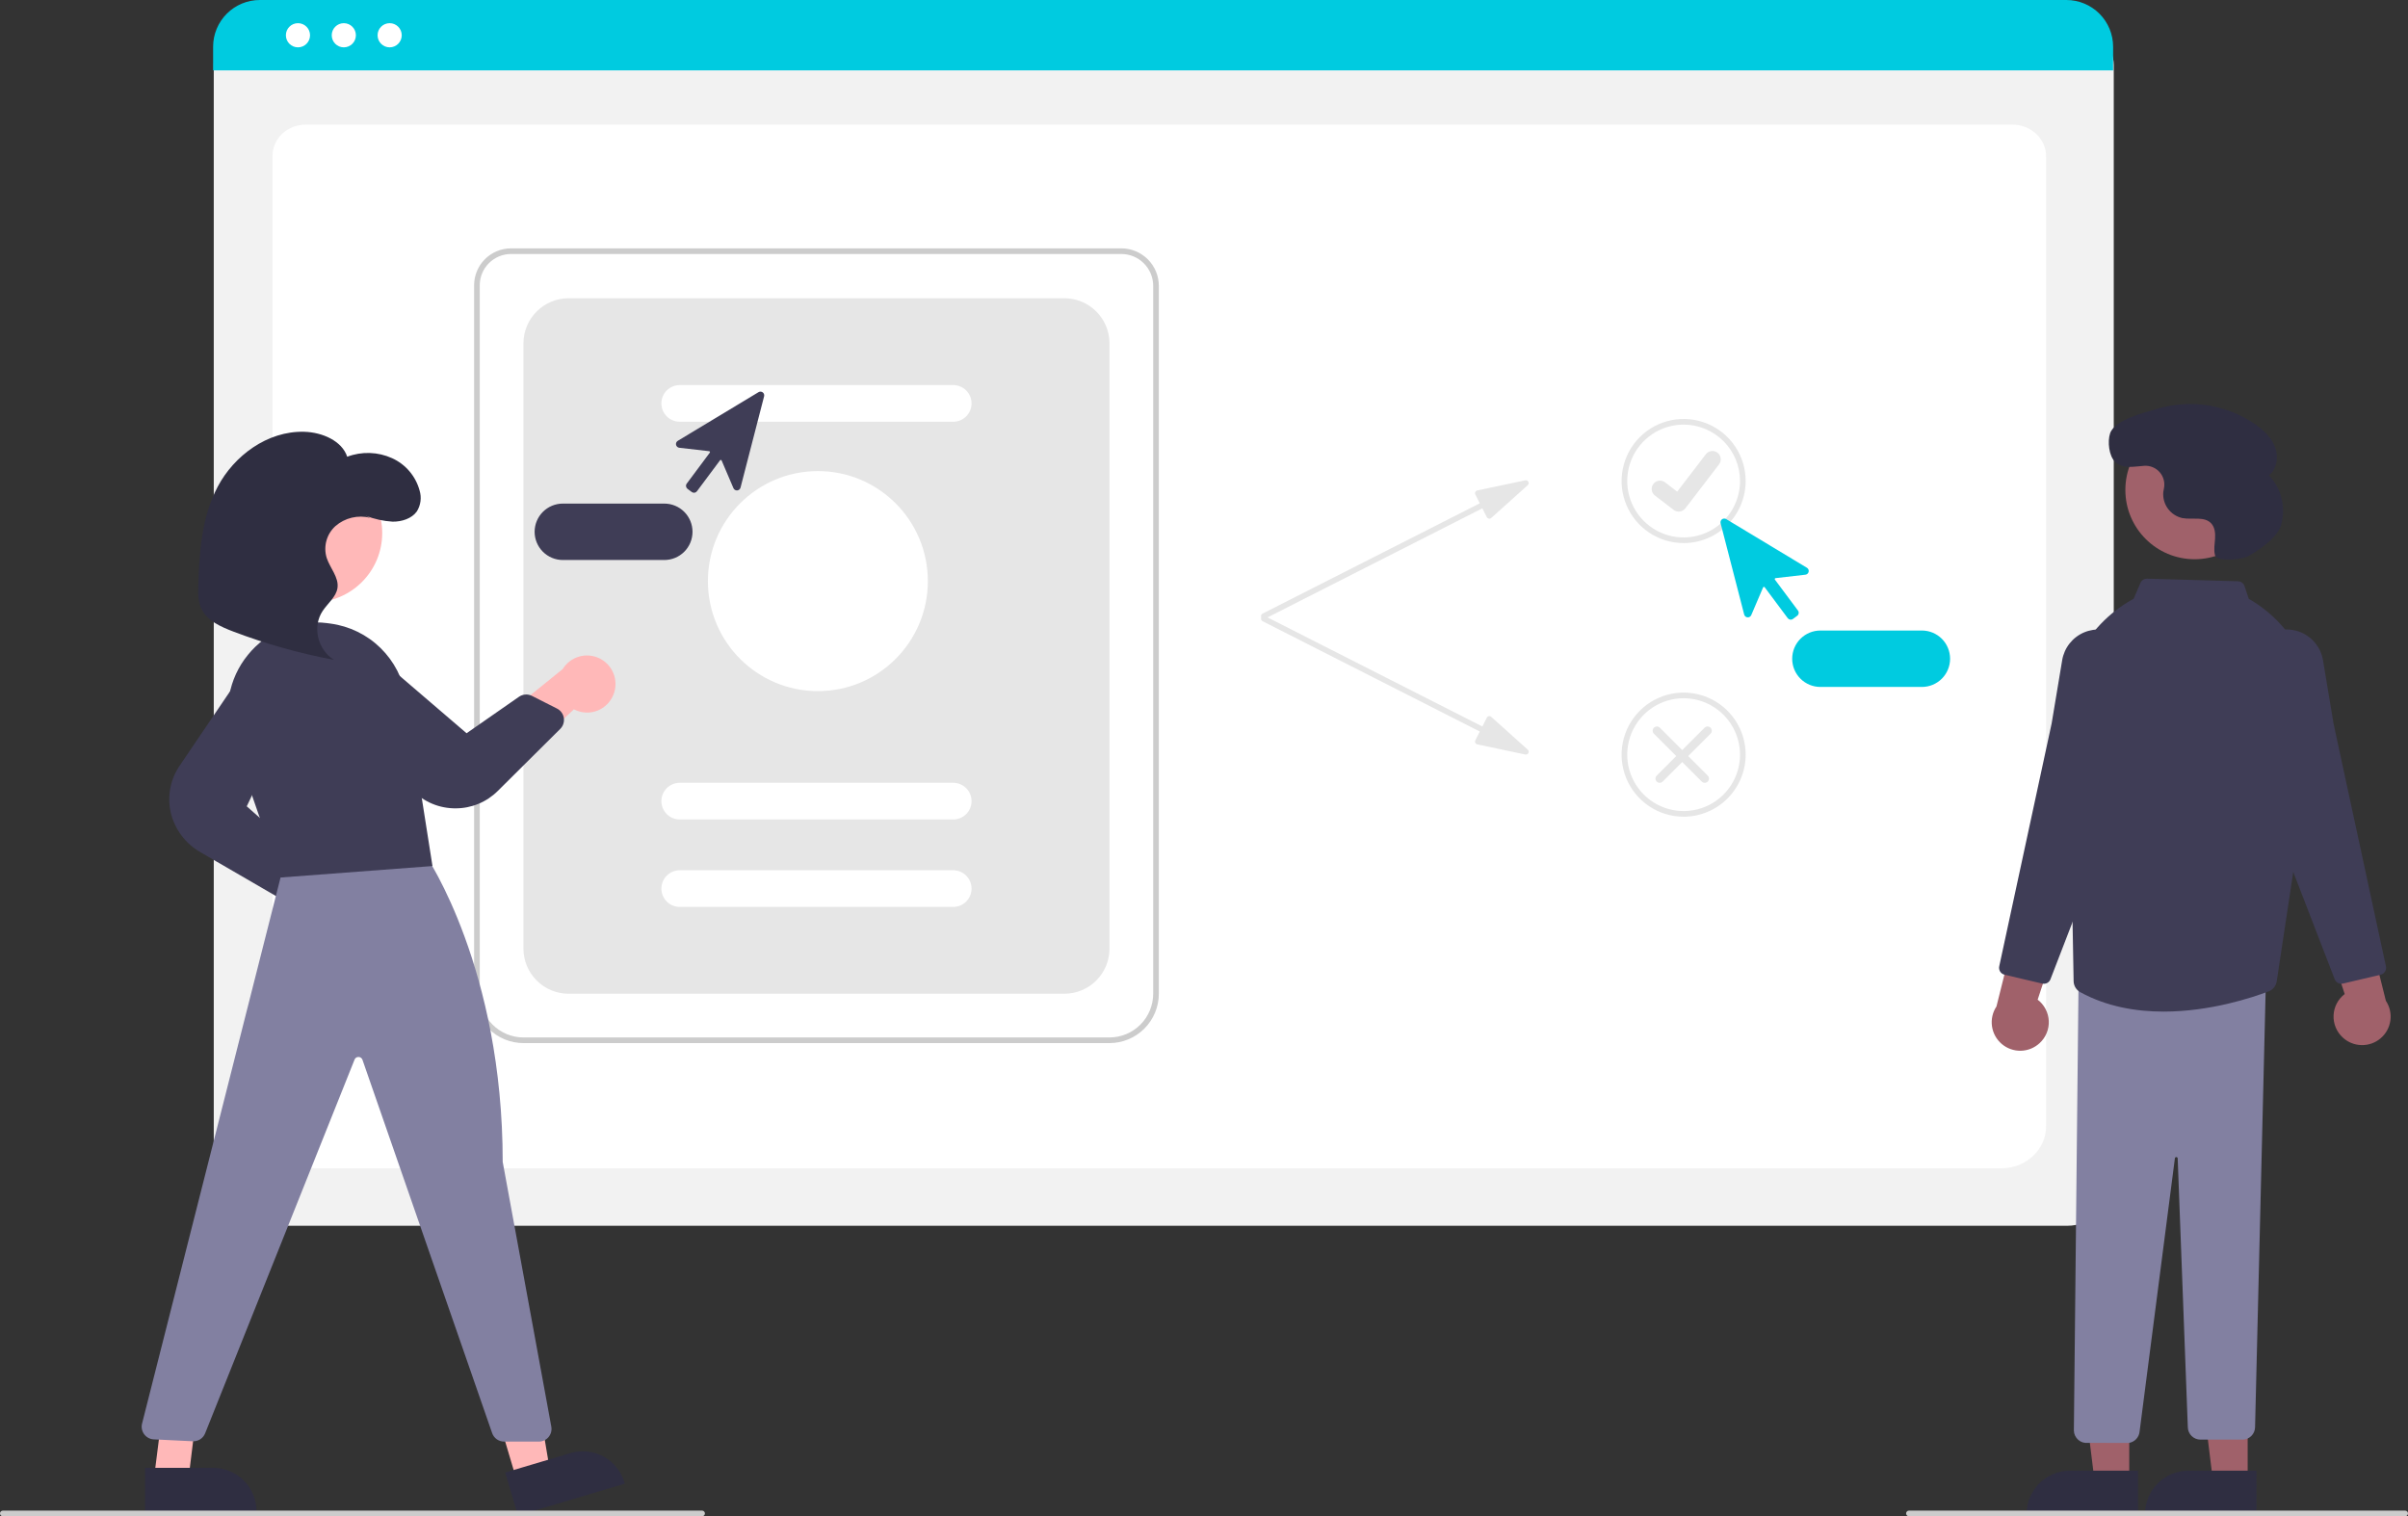 <svg width="451" height="284" viewBox="0 0 451 284" fill="none" xmlns="http://www.w3.org/2000/svg">
<rect x="0" y="0" width="451" height="284" fill="#333333" stroke="none"/>
<g clip-path="url(#clip0_5871_92937)">
<path d="M387.178 229.592H48.75C46.439 229.589 44.224 228.67 42.591 227.036C40.957 225.401 40.038 223.186 40.036 220.874V12.096C40.038 10.403 40.711 8.779 41.908 7.582C43.104 6.385 44.727 5.711 46.419 5.709H389.398C391.12 5.711 392.77 6.396 393.988 7.614C395.205 8.832 395.89 10.484 395.892 12.206V220.874C395.889 223.186 394.971 225.401 393.337 227.036C391.703 228.67 389.489 229.589 387.178 229.592Z" fill="#F2F2F2"/>
<path d="M374.833 218.831H59.426C54.802 218.831 51.041 215.307 51.041 210.976V29.169C51.041 25.956 53.828 23.343 57.254 23.343H376.901C380.384 23.343 383.218 26 383.218 29.265V210.976C383.218 215.307 379.456 218.831 374.833 218.831Z" fill="white"/>
<path d="M395.771 13.182H39.914V8.744C39.917 6.425 40.84 4.202 42.479 2.563C44.119 0.924 46.341 0.002 48.659 0H387.025C389.343 0.002 391.566 0.924 393.205 2.563C394.845 4.202 395.767 6.425 395.771 8.744V13.182Z" fill="#00CBE0"/>
<path d="M55.807 8.867C57.056 8.867 58.069 7.854 58.069 6.604C58.069 5.354 57.056 4.341 55.807 4.341C54.558 4.341 53.545 5.354 53.545 6.604C53.545 7.854 54.558 8.867 55.807 8.867Z" fill="white"/>
<path d="M64.393 8.867C65.643 8.867 66.656 7.854 66.656 6.604C66.656 5.354 65.643 4.341 64.393 4.341C63.144 4.341 62.131 5.354 62.131 6.604C62.131 7.854 63.144 8.867 64.393 8.867Z" fill="white"/>
<path d="M72.98 8.867C74.229 8.867 75.242 7.854 75.242 6.604C75.242 5.354 74.229 4.341 72.98 4.341C71.73 4.341 70.718 5.354 70.718 6.604C70.718 7.854 71.73 8.867 72.98 8.867Z" fill="white"/>
<path d="M207.799 195.374H98.039C95.589 195.371 93.24 194.396 91.507 192.662C89.775 190.929 88.8 188.579 88.797 186.127V53.431C88.799 51.598 89.528 49.84 90.824 48.544C92.12 47.247 93.876 46.518 95.709 46.516H210.019C211.881 46.518 213.665 47.259 214.982 48.576C216.298 49.893 217.039 51.679 217.041 53.541V186.127C217.038 188.579 216.064 190.929 214.331 192.662C212.599 194.396 210.249 195.371 207.799 195.374ZM95.709 47.573C94.156 47.574 92.668 48.192 91.57 49.291C90.473 50.389 89.855 51.878 89.853 53.431V186.127C89.856 188.299 90.719 190.38 92.254 191.915C93.788 193.451 95.869 194.314 98.039 194.317H207.799C209.969 194.314 212.05 193.451 213.585 191.915C215.119 190.38 215.982 188.299 215.985 186.127V53.541C215.983 51.959 215.354 50.442 214.235 49.323C213.117 48.204 211.601 47.574 210.019 47.573H95.709Z" fill="#CCCCCC"/>
<path d="M106.489 186.127H199.35C201.591 186.127 203.74 185.237 205.324 183.651C206.909 182.066 207.799 179.916 207.799 177.674V64.318C207.799 62.076 206.909 59.926 205.324 58.341C203.74 56.755 201.591 55.865 199.35 55.865H106.489C104.248 55.865 102.099 56.755 100.514 58.341C98.929 59.926 98.039 62.076 98.039 64.318V177.674C98.039 179.916 98.929 182.066 100.514 183.651C102.099 185.237 104.248 186.127 106.489 186.127Z" fill="#E6E6E6"/>
<path d="M178.532 78.992H127.306C126.396 78.992 125.523 78.631 124.879 77.987C124.235 77.343 123.873 76.469 123.873 75.558C123.873 74.647 124.235 73.774 124.879 73.13C125.523 72.486 126.396 72.124 127.306 72.124H178.532C179.442 72.124 180.316 72.486 180.959 73.13C181.603 73.774 181.965 74.647 181.965 75.558C181.965 76.469 181.603 77.343 180.959 77.987C180.316 78.631 179.442 78.992 178.532 78.992Z" fill="white"/>
<path d="M178.532 153.489H127.306C126.396 153.489 125.523 153.128 124.879 152.483C124.235 151.839 123.873 150.966 123.873 150.055C123.873 149.144 124.235 148.271 124.879 147.627C125.523 146.983 126.396 146.621 127.306 146.621H178.532C179.442 146.621 180.316 146.983 180.959 147.627C181.603 148.271 181.965 149.144 181.965 150.055C181.965 150.966 181.603 151.839 180.959 152.483C180.316 153.128 179.442 153.489 178.532 153.489Z" fill="white"/>
<path d="M178.532 169.868H127.306C126.396 169.868 125.523 169.506 124.879 168.862C124.235 168.218 123.873 167.345 123.873 166.434C123.873 165.523 124.235 164.649 124.879 164.005C125.523 163.361 126.396 163 127.306 163H178.532C179.442 163 180.316 163.361 180.959 164.005C181.603 164.649 181.965 165.523 181.965 166.434C181.965 167.345 181.603 168.218 180.959 168.862C180.316 169.506 179.442 169.868 178.532 169.868Z" fill="white"/>
<path d="M153.183 129.449C164.558 129.449 173.779 120.224 173.779 108.844C173.779 97.464 164.558 88.238 153.183 88.238C141.808 88.238 132.587 97.464 132.587 108.844C132.587 120.224 141.808 129.449 153.183 129.449Z" fill="white"/>
<path d="M285.676 89.962L276.679 91.861C276.599 91.878 276.525 91.912 276.461 91.963C276.398 92.013 276.346 92.077 276.311 92.15C276.276 92.223 276.259 92.303 276.26 92.384C276.26 92.465 276.28 92.545 276.317 92.617L277.155 94.269L236.468 114.932C236.406 114.963 236.351 115.006 236.306 115.059C236.26 115.112 236.226 115.173 236.205 115.239C236.183 115.305 236.175 115.374 236.18 115.443C236.185 115.513 236.204 115.58 236.236 115.642C236.267 115.704 236.31 115.759 236.363 115.804C236.416 115.849 236.477 115.883 236.543 115.905C236.609 115.926 236.678 115.935 236.747 115.929C236.816 115.924 236.884 115.905 236.946 115.874L277.633 95.212L278.471 96.864C278.508 96.936 278.561 96.999 278.626 97.048C278.69 97.096 278.766 97.129 278.845 97.144C278.925 97.159 279.007 97.156 279.085 97.134C279.163 97.112 279.235 97.072 279.295 97.018L286.138 90.873C286.224 90.795 286.283 90.691 286.304 90.576C286.325 90.462 286.308 90.344 286.256 90.24C286.203 90.136 286.118 90.053 286.013 90.003C285.908 89.953 285.79 89.938 285.676 89.962Z" fill="#E6E6E6"/>
<path d="M285.676 141.321L276.679 139.423C276.599 139.406 276.525 139.371 276.461 139.321C276.398 139.271 276.346 139.207 276.311 139.134C276.276 139.061 276.259 138.981 276.26 138.9C276.26 138.819 276.28 138.739 276.317 138.667L277.155 137.014L236.468 116.352C236.406 116.321 236.351 116.277 236.306 116.225C236.26 116.172 236.226 116.111 236.205 116.045C236.183 115.979 236.175 115.909 236.18 115.84C236.185 115.771 236.204 115.704 236.236 115.642C236.267 115.58 236.31 115.525 236.363 115.48C236.416 115.435 236.477 115.4 236.543 115.379C236.609 115.357 236.678 115.349 236.747 115.354C236.816 115.36 236.884 115.378 236.946 115.41L277.633 136.072L278.471 134.42C278.508 134.347 278.561 134.284 278.626 134.236C278.69 134.187 278.766 134.154 278.845 134.139C278.925 134.124 279.007 134.128 279.085 134.15C279.163 134.172 279.235 134.211 279.295 134.266L286.138 140.411C286.224 140.489 286.283 140.593 286.304 140.707C286.325 140.821 286.308 140.94 286.256 141.043C286.203 141.147 286.118 141.231 286.013 141.281C285.908 141.331 285.79 141.345 285.676 141.321Z" fill="#E6E6E6"/>
<path d="M315.332 101.72C313.034 101.72 310.787 101.039 308.877 99.761C306.966 98.484 305.477 96.669 304.598 94.545C303.718 92.421 303.488 90.084 303.937 87.829C304.385 85.574 305.491 83.503 307.116 81.877C308.741 80.252 310.811 79.145 313.065 78.696C315.319 78.248 317.655 78.478 319.778 79.358C321.901 80.238 323.715 81.727 324.992 83.639C326.268 85.55 326.95 87.798 326.95 90.097C326.946 93.178 325.721 96.133 323.543 98.312C321.365 100.491 318.412 101.717 315.332 101.72ZM315.332 79.53C313.243 79.53 311.201 80.15 309.464 81.311C307.727 82.472 306.373 84.122 305.574 86.053C304.774 87.984 304.565 90.108 304.972 92.158C305.38 94.208 306.386 96.091 307.863 97.569C309.34 99.046 311.222 100.053 313.271 100.461C315.32 100.868 317.444 100.659 319.374 99.859C321.303 99.059 322.953 97.705 324.114 95.967C325.274 94.23 325.894 92.187 325.894 90.097C325.89 87.295 324.777 84.609 322.797 82.628C320.817 80.647 318.132 79.533 315.332 79.53Z" fill="#E6E6E6"/>
<path d="M315.332 152.97C313.034 152.97 310.787 152.288 308.877 151.011C306.966 149.734 305.477 147.918 304.598 145.794C303.718 143.671 303.488 141.333 303.937 139.079C304.385 136.824 305.491 134.753 307.116 133.127C308.741 131.502 310.811 130.395 313.065 129.946C315.319 129.498 317.655 129.728 319.778 130.607C321.901 131.487 323.715 132.977 324.992 134.889C326.268 136.8 326.95 139.047 326.95 141.346C326.946 144.428 325.721 147.382 323.543 149.562C321.365 151.741 318.412 152.966 315.332 152.97ZM315.332 130.779C313.243 130.779 311.201 131.399 309.464 132.56C307.727 133.721 306.373 135.372 305.574 137.303C304.774 139.233 304.565 141.358 304.972 143.408C305.38 145.458 306.386 147.34 307.863 148.818C309.34 150.296 311.222 151.302 313.271 151.71C315.32 152.118 317.444 151.909 319.374 151.109C321.303 150.309 322.953 148.955 324.114 147.217C325.274 145.479 325.894 143.436 325.894 141.346C325.89 138.545 324.777 135.859 322.797 133.878C320.817 131.897 318.132 130.783 315.332 130.779Z" fill="#E6E6E6"/>
<path d="M314.411 95.824C314.075 95.825 313.748 95.716 313.48 95.515L313.463 95.502L309.956 92.819C309.794 92.694 309.658 92.539 309.555 92.361C309.453 92.184 309.386 91.989 309.36 91.785C309.333 91.582 309.346 91.376 309.399 91.178C309.452 90.981 309.543 90.795 309.668 90.633C309.792 90.47 309.948 90.334 310.125 90.231C310.302 90.129 310.498 90.062 310.7 90.036C310.903 90.009 311.109 90.022 311.307 90.075C311.505 90.128 311.69 90.219 311.853 90.344L314.124 92.087L319.491 85.081C319.616 84.919 319.771 84.782 319.948 84.68C320.125 84.578 320.321 84.511 320.523 84.484C320.726 84.458 320.932 84.471 321.13 84.524C321.327 84.577 321.513 84.668 321.675 84.793L321.676 84.793L321.642 84.839L321.676 84.793C322.004 85.045 322.218 85.416 322.272 85.826C322.326 86.236 322.216 86.65 321.965 86.978L315.652 95.215C315.505 95.404 315.318 95.558 315.103 95.663C314.888 95.769 314.651 95.823 314.412 95.823L314.411 95.824Z" fill="#E6E6E6"/>
<path d="M310.29 146.39C310.217 146.316 310.158 146.229 310.119 146.133C310.079 146.037 310.058 145.934 310.058 145.829C310.058 145.725 310.079 145.622 310.119 145.526C310.158 145.43 310.217 145.343 310.29 145.269L319.253 136.303C319.401 136.154 319.603 136.071 319.813 136.071C320.023 136.071 320.224 136.154 320.373 136.303C320.521 136.452 320.604 136.653 320.605 136.863C320.605 137.073 320.521 137.275 320.373 137.424L311.411 146.39C311.337 146.463 311.25 146.522 311.154 146.562C311.058 146.602 310.955 146.622 310.85 146.622C310.746 146.622 310.643 146.602 310.547 146.562C310.451 146.522 310.364 146.463 310.29 146.39Z" fill="#E6E6E6"/>
<path d="M319.845 146.39C319.918 146.316 319.977 146.229 320.016 146.133C320.056 146.037 320.077 145.934 320.077 145.829C320.077 145.725 320.056 145.622 320.016 145.526C319.977 145.43 319.918 145.343 319.845 145.269L310.883 136.303C310.734 136.154 310.532 136.071 310.322 136.071C310.112 136.071 309.911 136.154 309.763 136.303C309.614 136.452 309.531 136.653 309.531 136.863C309.53 137.073 309.614 137.275 309.762 137.424L318.724 146.39C318.798 146.463 318.885 146.522 318.981 146.562C319.078 146.601 319.181 146.622 319.285 146.622C319.389 146.622 319.492 146.601 319.588 146.562C319.684 146.522 319.771 146.463 319.845 146.39Z" fill="#E6E6E6"/>
<path d="M335.393 116.067C335.359 116.067 335.324 116.064 335.29 116.059C335.199 116.046 335.111 116.015 335.032 115.968C334.953 115.92 334.884 115.858 334.829 115.784L330.512 109.992C330.493 109.968 330.469 109.948 330.441 109.936C330.413 109.924 330.382 109.92 330.352 109.923C330.321 109.927 330.292 109.938 330.268 109.957C330.243 109.975 330.224 109.999 330.212 110.028L327.999 115.209C327.941 115.344 327.843 115.457 327.717 115.533C327.592 115.609 327.446 115.644 327.3 115.633C327.154 115.622 327.015 115.566 326.902 115.471C326.79 115.377 326.71 115.25 326.673 115.108L322.256 98.003C322.221 97.868 322.227 97.726 322.274 97.594C322.32 97.463 322.404 97.348 322.516 97.264C322.628 97.181 322.762 97.133 322.901 97.126C323.041 97.119 323.179 97.154 323.298 97.226L338.423 106.343C338.549 106.418 338.647 106.531 338.706 106.666C338.764 106.8 338.778 106.95 338.747 107.093C338.716 107.237 338.641 107.366 338.532 107.465C338.423 107.563 338.287 107.625 338.141 107.642L332.548 108.286C332.517 108.289 332.488 108.301 332.464 108.319C332.439 108.337 332.42 108.361 332.408 108.39C332.396 108.418 332.391 108.448 332.395 108.479C332.398 108.509 332.41 108.538 332.428 108.563L336.745 114.354C336.856 114.504 336.904 114.691 336.877 114.875C336.85 115.06 336.751 115.226 336.602 115.337L335.811 115.927C335.691 116.018 335.544 116.067 335.393 116.067Z" fill="#00CBE0"/>
<path d="M359.956 128.666H340.945C339.544 128.666 338.201 128.109 337.21 127.118C336.22 126.128 335.664 124.784 335.664 123.382C335.664 121.981 336.22 120.637 337.21 119.647C338.201 118.656 339.544 118.099 340.945 118.099H359.956C361.357 118.099 362.7 118.656 363.691 119.647C364.681 120.637 365.237 121.981 365.237 123.382C365.237 124.784 364.681 126.128 363.691 127.118C362.7 128.109 361.357 128.666 359.956 128.666Z" fill="#00CBE0"/>
<path d="M129.556 92.151L128.765 91.562C128.616 91.45 128.517 91.284 128.49 91.1C128.463 90.915 128.511 90.728 128.622 90.579L132.939 84.787C132.957 84.763 132.969 84.734 132.972 84.703C132.976 84.673 132.971 84.642 132.959 84.614C132.947 84.586 132.928 84.561 132.903 84.543C132.878 84.525 132.849 84.514 132.819 84.51L127.226 83.866C127.08 83.85 126.943 83.788 126.835 83.689C126.726 83.591 126.651 83.461 126.62 83.318C126.589 83.174 126.603 83.025 126.661 82.89C126.719 82.756 126.818 82.643 126.944 82.567L142.069 73.45C142.188 73.378 142.326 73.344 142.466 73.35C142.605 73.357 142.739 73.406 142.851 73.489C142.963 73.572 143.047 73.687 143.093 73.819C143.14 73.95 143.146 74.093 143.111 74.228L138.694 91.333C138.657 91.475 138.577 91.602 138.464 91.696C138.352 91.79 138.213 91.847 138.067 91.858C137.921 91.869 137.775 91.834 137.65 91.758C137.524 91.682 137.426 91.568 137.368 91.433L135.155 86.252C135.143 86.224 135.123 86.199 135.099 86.181C135.074 86.163 135.045 86.151 135.015 86.148C134.985 86.144 134.954 86.149 134.926 86.161C134.898 86.173 134.873 86.192 134.855 86.217L130.538 92.008C130.483 92.082 130.414 92.145 130.335 92.192C130.256 92.24 130.168 92.27 130.076 92.284C130.042 92.288 130.008 92.291 129.974 92.291C129.823 92.291 129.676 92.242 129.556 92.151Z" fill="#3F3D56"/>
<path d="M100.13 99.607C100.131 98.206 100.688 96.863 101.678 95.873C102.668 94.882 104.01 94.325 105.411 94.323H124.422C125.823 94.323 127.166 94.88 128.157 95.871C129.147 96.862 129.703 98.206 129.703 99.607C129.703 101.008 129.147 102.352 128.157 103.343C127.166 104.334 125.823 104.89 124.422 104.89H105.411C104.01 104.889 102.668 104.332 101.678 103.341C100.688 102.351 100.131 101.008 100.13 99.607Z" fill="#3F3D56"/>
<path d="M382.004 195.381C382.576 194.856 383.026 194.212 383.323 193.494C383.619 192.776 383.755 192.002 383.72 191.226C383.685 190.45 383.481 189.691 383.121 189.003C382.761 188.315 382.255 187.714 381.638 187.242L387.542 169.31L378.077 171.877L373.922 188.513C373.199 189.602 372.901 190.919 373.083 192.214C373.266 193.509 373.918 194.692 374.914 195.538C375.91 196.385 377.182 196.836 378.489 196.807C379.796 196.778 381.046 196.271 382.004 195.381Z" fill="#A0616A"/>
<path d="M438.776 194.324C438.204 193.799 437.754 193.155 437.457 192.437C437.161 191.719 437.025 190.945 437.06 190.169C437.095 189.393 437.299 188.634 437.659 187.946C438.019 187.258 438.525 186.657 439.142 186.185L433.238 168.253L442.703 170.82L446.858 187.456C447.581 188.545 447.88 189.862 447.697 191.157C447.514 192.452 446.863 193.635 445.866 194.481C444.87 195.328 443.598 195.78 442.291 195.75C440.985 195.721 439.734 195.214 438.776 194.324Z" fill="#A0616A"/>
<path d="M411.035 104.745C418.198 104.745 424.005 98.935 424.005 91.768C424.005 84.601 418.198 78.791 411.035 78.791C403.871 78.791 398.064 84.601 398.064 91.768C398.064 98.935 403.871 104.745 411.035 104.745Z" fill="#A0616A"/>
<path d="M398.791 277.572H392.317L389.236 252.587H398.792L398.791 277.572Z" fill="#A0616A"/>
<path d="M400.442 283.851L379.566 283.85V283.586C379.566 282.518 379.776 281.461 380.184 280.475C380.593 279.489 381.191 278.592 381.946 277.837C382.7 277.083 383.596 276.484 384.582 276.075C385.568 275.667 386.624 275.457 387.691 275.457L400.442 275.457L400.442 283.851Z" fill="#2F2E41"/>
<path d="M420.971 277.572H414.497L411.417 252.587H420.973L420.971 277.572Z" fill="#A0616A"/>
<path d="M422.622 283.851L401.746 283.85V283.586C401.746 282.518 401.956 281.461 402.365 280.475C402.773 279.489 403.372 278.592 404.126 277.837C404.881 277.083 405.776 276.484 406.762 276.075C407.748 275.667 408.805 275.457 409.872 275.457L422.623 275.457L422.622 283.851Z" fill="#2F2E41"/>
<path d="M398.685 270.269L391.08 270.248C390.754 270.29 390.423 270.262 390.108 270.168C389.794 270.073 389.502 269.913 389.253 269.699C388.999 269.481 388.793 269.213 388.649 268.91C388.506 268.608 388.427 268.279 388.42 267.944L389.296 183.738L424.391 183.388L422.356 267.324C422.344 267.945 422.088 268.537 421.644 268.972C421.199 269.406 420.601 269.647 419.98 269.644H412.138C411.522 269.646 410.93 269.408 410.487 268.981C410.044 268.554 409.784 267.971 409.763 267.356L407.865 216.978C407.865 216.944 407.859 216.91 407.846 216.879C407.833 216.847 407.814 216.819 407.789 216.795C407.765 216.771 407.736 216.753 407.705 216.74C407.673 216.728 407.639 216.722 407.605 216.723C407.537 216.721 407.471 216.746 407.421 216.792C407.371 216.838 407.341 216.902 407.338 216.97L400.734 268.09C400.693 268.633 400.467 269.145 400.094 269.542C399.722 269.938 399.224 270.195 398.685 270.269Z" fill="#8280A1"/>
<path d="M405.233 189.475C400.047 189.475 394.567 188.548 389.621 185.838C389.251 185.636 388.94 185.34 388.721 184.979C388.502 184.619 388.382 184.207 388.373 183.785L387.682 145.354L386.708 137.13C386.125 132.239 386.995 127.284 389.212 122.885C391.429 118.486 394.893 114.838 399.171 112.399L399.62 112.142L400.887 109.185C400.99 108.941 401.165 108.734 401.388 108.591C401.611 108.448 401.873 108.376 402.138 108.386L419.165 108.872C419.436 108.881 419.697 108.972 419.914 109.133C420.131 109.294 420.294 109.519 420.38 109.775L421.171 112.149C425.541 114.659 429.048 118.435 431.23 122.979C433.411 127.523 434.165 132.623 433.391 137.604L426.411 183.818C426.348 184.234 426.177 184.626 425.913 184.953C425.65 185.281 425.304 185.533 424.911 185.683C421.823 186.857 413.946 189.475 405.233 189.475Z" fill="#3F3D56"/>
<path d="M438.507 184.264C438.241 184.263 437.98 184.183 437.76 184.032C437.54 183.881 437.37 183.668 437.274 183.419L428.627 161.031L421.557 126.151C421.289 124.835 421.413 123.47 421.913 122.223C422.413 120.977 423.267 119.905 424.369 119.138C425.321 118.476 426.425 118.065 427.578 117.944C428.732 117.823 429.897 117.996 430.966 118.446C432.034 118.897 432.972 119.611 433.691 120.521C434.409 121.432 434.886 122.509 435.077 123.654L437.056 135.531L446.869 181C446.94 181.338 446.877 181.69 446.692 181.982C446.507 182.275 446.216 182.483 445.88 182.564L438.807 184.229C438.709 184.252 438.608 184.264 438.507 184.264Z" fill="#3F3D56"/>
<path d="M382.801 184.264C382.7 184.264 382.599 184.252 382.501 184.229L375.428 182.564C375.092 182.483 374.801 182.275 374.616 181.982C374.432 181.69 374.368 181.338 374.44 181L384.255 135.519L386.231 123.654C386.422 122.509 386.899 121.432 387.618 120.521C388.337 119.611 389.274 118.897 390.343 118.446C391.411 117.996 392.577 117.823 393.73 117.944C394.884 118.065 395.988 118.476 396.94 119.138C398.042 119.905 398.895 120.977 399.395 122.223C399.895 123.47 400.019 124.835 399.752 126.151L392.693 160.988L384.035 183.42C383.938 183.668 383.768 183.881 383.548 184.032C383.328 184.183 383.068 184.263 382.801 184.264Z" fill="#3F3D56"/>
<path d="M421.13 104.147C419.93 104.839 415.183 105.297 414.845 103.953L414.837 103.923C414.602 102.938 414.797 101.91 414.865 100.899C414.932 99.889 414.834 98.779 414.146 98.036C412.864 96.651 410.582 97.385 408.728 97.035C407.642 96.793 406.682 96.162 406.027 95.263C405.371 94.363 405.067 93.255 405.169 92.146C405.195 91.936 405.237 91.726 405.283 91.516C405.399 90.984 405.39 90.432 405.257 89.903C405.124 89.375 404.87 88.885 404.516 88.471C404.161 88.057 403.716 87.731 403.214 87.519C402.713 87.306 402.169 87.213 401.625 87.246C399.751 87.353 397.729 87.921 396.178 86.533C394.98 85.459 394.687 82.664 395.214 81.143C396.099 78.587 401.77 77.249 404.245 76.513C407.307 75.628 410.528 75.436 413.673 75.953C416.819 76.469 419.809 77.68 422.428 79.498C423.992 80.6 425.452 81.986 426.119 83.78C426.785 85.575 426.464 87.838 424.961 89.023C426.126 90.257 426.946 91.775 427.34 93.427C427.733 95.078 427.686 96.803 427.203 98.431C426.461 100.824 422.918 103.118 421.13 104.147Z" fill="#2F2E41"/>
<path d="M59.976 175.997C59.204 175.92 58.458 175.673 57.791 175.276C57.123 174.879 56.552 174.34 56.115 173.697C55.679 173.055 55.389 172.325 55.265 171.558C55.141 170.791 55.187 170.006 55.399 169.259L39.939 158.431L49.057 154.819L62.34 165.655C63.571 166.095 64.598 166.971 65.227 168.118C65.855 169.265 66.041 170.602 65.75 171.877C65.458 173.152 64.71 174.275 63.645 175.035C62.581 175.794 61.276 176.137 59.976 175.997Z" fill="#FFB8B8"/>
<path d="M51.581 167.767L37.58 159.643C36.173 158.847 34.947 157.768 33.98 156.473C33.013 155.178 32.326 153.696 31.962 152.12C31.634 150.63 31.614 149.088 31.905 147.59C32.195 146.092 32.789 144.669 33.651 143.41L45.24 126.307C46.06 125.097 47.307 124.241 48.73 123.912C50.154 123.583 51.649 123.804 52.917 124.531C54.184 125.258 55.13 126.437 55.566 127.833C56.001 129.228 55.893 130.737 55.263 132.056L46.213 151.026L55.381 159.102C55.698 159.382 55.935 159.741 56.067 160.143C56.2 160.545 56.223 160.974 56.134 161.388L55.096 166.21C55.019 166.577 54.855 166.921 54.618 167.212C54.382 167.503 54.078 167.734 53.734 167.884C53.392 168.037 53.018 168.107 52.643 168.087C52.269 168.066 51.904 167.956 51.581 167.767Z" fill="#3F3D56"/>
<path d="M115.018 129.762C114.783 130.502 114.389 131.182 113.863 131.753C113.337 132.325 112.692 132.774 111.974 133.069C111.256 133.364 110.482 133.498 109.707 133.462C108.931 133.425 108.173 133.219 107.486 132.857L93.715 145.767L92.057 136.097L105.388 125.32C106.071 124.206 107.14 123.38 108.391 123.001C109.641 122.621 110.988 122.714 112.175 123.262C113.362 123.809 114.307 124.773 114.831 125.971C115.355 127.169 115.422 128.518 115.018 129.762Z" fill="#FFB8B8"/>
<path d="M58.615 112.815C65.778 112.815 71.586 107.005 71.586 99.839C71.586 92.672 65.778 86.862 58.615 86.862C51.451 86.862 45.644 92.672 45.644 99.839C45.644 107.005 51.451 112.815 58.615 112.815Z" fill="#FFB8B8"/>
<path d="M96.805 277.362L103.011 275.514L98.842 250.688L89.683 253.415L96.805 277.362Z" fill="#FFB8B8"/>
<path d="M94.62 275.806L106.841 272.168C107.864 271.863 108.937 271.763 109.998 271.874C111.06 271.984 112.089 272.302 113.027 272.811C113.965 273.319 114.795 274.007 115.467 274.836C116.14 275.665 116.642 276.618 116.947 277.641L117.022 277.895L97.013 283.851L94.62 275.806Z" fill="#2F2E41"/>
<path d="M28.819 277.044H35.293L38.373 252.059H31.986L28.819 277.044Z" fill="#FFB8B8"/>
<path d="M27.167 274.929L39.917 274.928H39.918C40.985 274.928 42.042 275.138 43.027 275.547C44.013 275.956 44.909 276.554 45.664 277.309C46.418 278.064 47.017 278.96 47.425 279.947C47.833 280.933 48.044 281.99 48.044 283.057V283.322L27.167 283.322L27.167 274.929Z" fill="#2F2E41"/>
<path d="M92.174 268.419L67.888 198.505C67.837 198.351 67.739 198.217 67.608 198.122C67.478 198.026 67.32 197.974 67.158 197.973C66.996 197.964 66.835 198.007 66.699 198.097C66.563 198.186 66.46 198.318 66.404 198.471L38.421 268.459C38.239 268.92 37.916 269.312 37.5 269.579C37.083 269.847 36.593 269.977 36.099 269.951L28.795 269.597C28.443 269.58 28.1 269.485 27.789 269.318C27.479 269.152 27.209 268.919 27 268.636C26.79 268.353 26.646 268.026 26.579 267.681C26.511 267.335 26.52 266.979 26.607 266.637L53.077 162.265L79.634 160.097L79.807 160.348C79.951 160.555 94.16 181.483 94.151 217.615L103.256 267.209C103.319 267.552 103.306 267.904 103.218 268.241C103.129 268.579 102.968 268.892 102.745 269.16C102.522 269.428 102.243 269.644 101.927 269.791C101.612 269.939 101.268 270.016 100.919 270.016H94.418C93.925 270.016 93.444 269.862 93.041 269.576C92.639 269.29 92.336 268.886 92.174 268.419Z" fill="#8280A1"/>
<path d="M43.611 138.592C42.677 135.915 42.446 133.044 42.941 130.252C43.437 127.461 44.641 124.844 46.439 122.652C48.195 120.473 50.482 118.783 53.079 117.743C55.676 116.703 58.497 116.348 61.271 116.713C61.491 116.743 61.71 116.773 61.927 116.803C65.458 117.28 68.74 118.886 71.283 121.382C73.827 123.879 75.495 127.131 76.039 130.653L80.999 162.211L52.724 164.346L52.521 164.361L43.611 138.592Z" fill="#3F3D56"/>
<path d="M84.871 151.397C83.324 151.344 81.805 150.97 80.41 150.298C79.015 149.626 77.775 148.671 76.769 147.493L63.394 131.981C62.356 130.818 61.814 129.296 61.881 127.739C61.923 126.924 62.138 126.129 62.511 125.404C62.884 124.679 63.407 124.042 64.046 123.536C65.1 122.694 66.414 122.246 67.763 122.269C69.111 122.292 70.41 122.784 71.435 123.661L87.386 137.338L97.199 130.508C97.551 130.263 97.963 130.117 98.391 130.087C98.819 130.058 99.247 130.144 99.629 130.339L104.326 132.717C104.662 132.887 104.952 133.135 105.174 133.439C105.395 133.743 105.541 134.096 105.6 134.468C105.659 134.839 105.628 135.22 105.511 135.578C105.394 135.935 105.194 136.26 104.927 136.525L93.249 148.129C92.208 149.17 90.972 149.996 89.612 150.558C88.251 151.12 86.794 151.408 85.322 151.405C85.172 151.405 85.022 151.403 84.871 151.397Z" fill="#3F3D56"/>
<path d="M68.478 96.598C70.093 97.224 71.795 97.599 73.524 97.708C75.263 97.73 77.111 97.127 78.063 95.802C78.428 95.224 78.664 94.573 78.754 93.894C78.844 93.216 78.787 92.526 78.585 91.872C78.225 90.546 77.576 89.316 76.686 88.27C75.796 87.223 74.686 86.386 73.435 85.819C72.121 85.222 70.701 84.891 69.259 84.845C67.816 84.799 66.379 85.037 65.029 85.548C64.053 82.58 60.377 80.965 56.975 80.873C50.025 80.687 43.811 85.428 40.792 91.128C37.773 96.829 37.331 103.345 37.144 109.672C37.098 111.215 37.079 112.823 37.809 114.216C38.897 116.29 41.369 117.407 43.699 118.293C49.809 120.612 56.112 122.385 62.535 123.59C59.451 121.618 58.473 117.374 60.426 114.44C61.382 113.004 62.951 111.809 63.205 110.147C63.509 108.153 61.809 106.41 61.181 104.481C60.863 103.436 60.848 102.323 61.139 101.27C61.43 100.218 62.014 99.27 62.822 98.537C63.703 97.772 64.755 97.231 65.89 96.962C67.025 96.693 68.208 96.703 69.338 96.991" fill="#2F2E41"/>
<path d="M131.498 284H0.528C0.388 284 0.254 283.944 0.155 283.845C0.056 283.746 0 283.612 0 283.472C0 283.331 0.056 283.197 0.155 283.098C0.254 282.999 0.388 282.943 0.528 282.943H131.498C131.638 282.943 131.772 282.999 131.871 283.098C131.97 283.197 132.026 283.331 132.026 283.472C132.026 283.612 131.97 283.746 131.871 283.845C131.772 283.944 131.638 284 131.498 284Z" fill="#CCCCCC"/>
<path d="M450.472 284H357.526C357.386 284 357.251 283.944 357.152 283.845C357.053 283.746 356.998 283.612 356.998 283.472C356.998 283.331 357.053 283.197 357.152 283.098C357.251 282.999 357.386 282.943 357.526 282.943H450.472C450.612 282.943 450.746 282.999 450.845 283.098C450.944 283.197 451 283.331 451 283.472C451 283.612 450.944 283.746 450.845 283.845C450.746 283.944 450.612 284 450.472 284Z" fill="#CCCCCC"/>
</g>
<defs>
<clipPath id="clip0_5871_92937">
<rect width="451" height="284" fill="white"/>
</clipPath>
</defs>
</svg>
